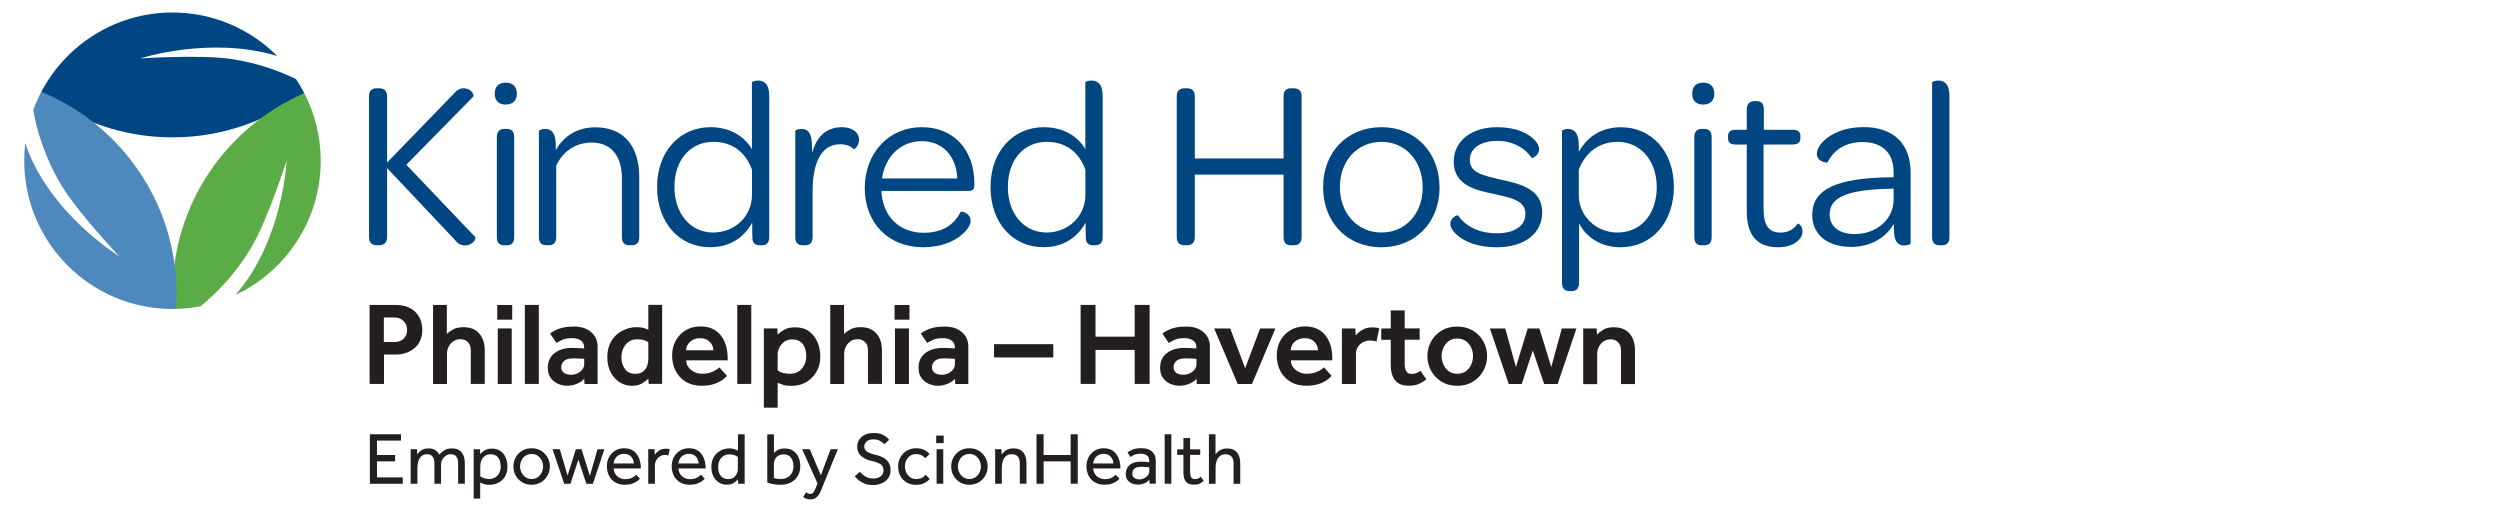 <?xml version="1.0" encoding="utf-8"?>
<!-- Generator: Adobe Illustrator 25.2.1, SVG Export Plug-In . SVG Version: 6.00 Build 0)  -->
<svg version="1.1" id="PNG" xmlns="http://www.w3.org/2000/svg" xmlns:xlink="http://www.w3.org/1999/xlink" x="0px" y="0px" viewBox="0 0 356 74" style="enable-background:new 0 0 356 74;" xml:space="preserve">
  <style type="text/css">
	.st0{fill:#004683;}
	.st1{fill:#5BAC47;}
	.st2{fill:#4E89BD;}
	.st3{fill:#231F20;}
</style>
  <g>
    <g>
      <path class="st0" d="M52.55,13.73c0-0.79,0.38-1.16,1.1-1.16h0.34c0.75,0,1.13,0.38,1.13,1.16v9.42l9.49-9.8
			c0.62-0.72,1.16-0.86,1.68-0.75c0.82,0.07,1.2,0.86,1.13,1.13l-9.56,9.73l9.83,10.31c0.1,0.31-0.38,1.06-1.23,1.16
			c-0.55,0.07-1.13-0.07-1.61-0.69l-9.73-10.31v9.83c0,0.75-0.38,1.16-1.13,1.16h-0.34c-0.72,0-1.1-0.41-1.1-1.16V13.73z" />
      <path class="st0" d="M72.02,11.77c0.99,0,1.58,0.55,1.58,1.58c0,0.99-0.62,1.54-1.61,1.54c-0.96,0-1.54-0.55-1.54-1.54
			C70.44,12.32,71.02,11.77,72.02,11.77z M70.75,19.55c0-0.89,0.45-1.2,1.1-1.2h0.27c0.65,0,1.1,0.27,1.1,1.2v14.22
			c0,0.89-0.45,1.16-1.1,1.16h-0.27c-0.65,0-1.1-0.27-1.1-1.16V19.55z" />
    </g>
    <g>
      <path class="st0" d="M91.03,25.2v8.56c0,0.89-0.45,1.16-1.06,1.16h-0.31c-0.65,0-1.1-0.27-1.1-1.16v-8.36
			c0-3.15-1.51-5.1-4.28-5.1c-2.4,0-4.18,1.34-5.07,3.29v10.17c0,0.89-0.45,1.16-1.06,1.16h-0.31c-0.65,0-1.1-0.27-1.1-1.16V18.63
			c0-0.07,0.41-0.27,0.89-0.27c0.75,0,1.44,0.38,1.51,2.06v0.96c1.1-1.95,3.01-3.25,5.62-3.25C88.98,18.11,91.03,21.02,91.03,25.2z" />
      <path class="st0" d="M93.57,26.64c0-5.07,3.22-8.53,7.61-8.53c2.91,0,4.97,1.47,5.89,3.15v-9.52c0-0.1,0.38-0.27,0.86-0.27
			c0.82,0,1.61,0.41,1.61,2.19v20.11c0,0.89-0.45,1.16-1.1,1.16h-0.24c-0.62,0-1.06-0.27-1.06-1.1c-0.03-0.69-0.03-1.37-0.03-2.12
			c-1.16,2.09-3.12,3.49-6,3.49C96.79,35.21,93.57,31.78,93.57,26.64z M107.07,24.11c-0.89-2.36-2.71-3.91-5.48-3.91
			c-3.29,0-5.55,2.57-5.55,6.44c0,3.8,2.3,6.47,5.52,6.47c3.05,0,5.52-2.3,5.52-5.34V24.11z" />
      <path class="st0" d="M122.32,19.89c0,0.99-0.69,1.4-0.75,1.34c-0.41-0.41-1.06-0.69-1.95-0.69c-2.67,0-3.91,2.64-3.91,6.75v6.48
			c0,0.86-0.45,1.16-1.06,1.16h-0.27c-0.69,0-1.13-0.27-1.13-1.16V18.63c0-0.07,0.38-0.27,0.89-0.27c0.69,0,1.3,0.34,1.44,1.64
			c0.03,0.58,0.07,1.17,0.07,1.78c0.65-2.47,2.16-3.67,4.25-3.67C121.36,18.11,122.32,18.83,122.32,19.89z" />
    </g>
    <g>
      <path class="st0" d="M131.25,18.11c4.56,0,7.5,3.22,7.5,8.05v0.24c0,0.58-0.24,0.79-0.86,0.79h-12.37c0,0.14,0,0.31,0.03,0.48
			c0.31,3.29,2.67,5.48,5.96,5.48c3.05,0,4.49-1.44,5.31-3.01c0.14-0.07,1.4,0.21,1.4,1.3c0,0.51-0.41,1.3-1.3,2.02
			c-1.03,0.89-2.91,1.75-5.45,1.75c-4.97,0-8.33-3.46-8.33-8.46C123.17,21.78,126.56,18.11,131.25,18.11z M131.25,20.1
			c-2.98,0-5.21,2.19-5.65,5.31h10.72C136.18,22.22,134.23,20.1,131.25,20.1z" />
      <path class="st0" d="M141.05,26.64c0-5.07,3.22-8.53,7.61-8.53c2.91,0,4.97,1.47,5.89,3.15v-9.52c0-0.1,0.38-0.27,0.86-0.27
			c0.82,0,1.61,0.41,1.61,2.19v20.11c0,0.89-0.45,1.16-1.1,1.16h-0.24c-0.62,0-1.06-0.27-1.06-1.1c-0.03-0.69-0.03-1.37-0.03-2.12
			c-1.17,2.09-3.12,3.49-6,3.49C144.27,35.21,141.05,31.78,141.05,26.64z M154.55,24.11c-0.89-2.36-2.71-3.91-5.48-3.91
			c-3.29,0-5.55,2.57-5.55,6.44c0,3.8,2.3,6.47,5.52,6.47c3.05,0,5.52-2.3,5.52-5.34V24.11z" />
    </g>
    <g>
      <path class="st0" d="M167.57,33.77V13.73c0-0.79,0.38-1.16,1.1-1.16h0.34c0.75,0,1.13,0.38,1.13,1.16v8.84h12.64v-8.84
			c0-0.79,0.34-1.16,1.06-1.16h0.38c0.75,0,1.13,0.38,1.13,1.16v20.04c0,0.75-0.38,1.16-1.13,1.16h-0.38
			c-0.72,0-1.06-0.41-1.06-1.16v-8.91h-12.64v8.91c0,0.75-0.38,1.16-1.13,1.16h-0.34C167.95,34.93,167.57,34.52,167.57,33.77z" />
      <path class="st0" d="M196.73,18.11c4.83,0,8.26,3.6,8.26,8.6c0,4.93-3.43,8.5-8.29,8.5c-4.9,0-8.29-3.6-8.29-8.56
			C188.4,21.68,191.83,18.11,196.73,18.11z M196.73,20.2c-3.43,0-5.93,2.67-5.93,6.44c0,3.77,2.5,6.47,5.93,6.47
			c3.39,0,5.86-2.67,5.86-6.41C202.59,22.94,200.15,20.2,196.73,20.2z" />
      <path class="st0" d="M206.53,31.85c0-0.86,0.96-1.23,1.06-1.2c1.03,1.47,2.88,2.57,5.55,2.57c2.57,0,4.08-1.1,4.08-2.71
			c0-1.92-1.78-2.3-4.56-2.91c-2.5-0.51-5.65-1.23-5.65-4.56c0-2.91,2.43-4.93,6.2-4.93c2.64,0,4.42,0.86,5.34,1.85
			c0.38,0.38,0.62,0.89,0.62,1.3c0,0.86-0.99,1.3-1.06,1.23c-0.89-1.37-2.67-2.43-4.87-2.43c-2.5,0-3.94,1.13-3.94,2.71
			c0,1.78,1.71,2.19,4.42,2.81c2.67,0.58,5.89,1.3,5.89,4.66c0,2.98-2.5,4.97-6.51,4.97c-2.67,0-4.52-0.79-5.58-1.71
			C206.84,32.91,206.53,32.36,206.53,31.85z" />
      <path class="st0" d="M238.36,26.61c0,5.1-3.19,8.6-7.61,8.6c-2.98,0-5.04-1.64-5.89-3.43v8.5c0,0.86-0.45,1.17-1.06,1.17h-0.27
			c-0.65,0-1.1-0.31-1.1-1.17V18.63c0-0.07,0.38-0.27,0.86-0.27c0.72,0,1.41,0.41,1.51,1.85c0,0.41,0.03,0.96,0.03,1.4
			c1.2-2.12,3.15-3.49,6-3.49C235.1,18.11,238.36,21.5,238.36,26.61z M235.92,26.64c0-3.8-2.36-6.44-5.55-6.44
			c-2.74,0-4.62,1.58-5.55,3.94v3.63c0,3.01,2.47,5.34,5.48,5.34C233.66,33.12,235.92,30.51,235.92,26.64z" />
      <path class="st0" d="M242.54,11.77c0.99,0,1.58,0.55,1.58,1.58c0,0.99-0.62,1.54-1.61,1.54c-0.96,0-1.54-0.55-1.54-1.54
			C240.96,12.32,241.55,11.77,242.54,11.77z M241.27,19.55c0-0.89,0.45-1.2,1.1-1.2h0.27c0.65,0,1.1,0.27,1.1,1.2v14.22
			c0,0.89-0.45,1.16-1.1,1.16h-0.27c-0.65,0-1.1-0.27-1.1-1.16V19.55z" />
      <path class="st0" d="M248.74,30.07v-9.49h-1.61c-0.79,0-1.06-0.34-1.06-0.93v-0.24c0-0.58,0.27-0.93,1.06-0.93h1.61v-2.88
			c0-0.86,0.45-1.2,1.1-1.2h0.27c0.65,0,1.06,0.31,1.06,1.2v2.88h4.15c0.75,0,1.06,0.31,1.06,0.93v0.21c0,0.62-0.31,0.96-1.1,0.96
			h-4.15v9.11c0,2.4,0.72,3.43,2.43,3.43c1.1,0,1.92-0.51,2.43-1.27c0.1-0.07,0.69,0.27,0.69,1.13c0,0.41-0.17,0.86-0.62,1.27
			c-0.58,0.55-1.51,0.96-2.84,0.96C250.21,35.21,248.74,33.53,248.74,30.07z" />
    </g>
    <g>
      <path class="st0" d="M269.27,25.24h0.38v-0.69c0-2.78-1.61-4.32-4.42-4.32c-2.6,0-4.18,1.27-5,2.91
			c-0.07,0.03-1.51-0.03-1.51-1.27c0-0.48,0.34-1.2,0.99-1.82c1.06-1.03,2.95-1.95,5.65-1.95c4.35,0,6.71,2.43,6.71,6.48v10.11
			c0,0.1-0.45,0.27-0.89,0.27c-0.72,0-1.3-0.34-1.44-1.58c-0.03-0.48-0.07-0.99-0.07-1.51c-1.1,1.99-3.32,3.29-6.06,3.29
			c-3.43,0-5.55-1.78-5.55-4.56C258.07,26.92,261.56,25.34,269.27,25.24z M269.65,26.85l-0.58,0.03c-5.96,0.14-8.53,1.16-8.53,3.67
			c0,1.71,1.37,2.78,3.56,2.78c3.15,0,5.55-2.12,5.55-4.9V26.85z" />
      <path class="st0" d="M275.13,33.77V11.74c0-0.1,0.41-0.27,0.89-0.27c0.79,0,1.58,0.41,1.58,2.19v20.11c0,0.89-0.45,1.16-1.1,1.16
			h-0.27C275.58,34.93,275.13,34.66,275.13,33.77z" />
    </g>
    <path class="st0" d="M39.47,7.97c-3.82-3.82-9.08-6.19-14.91-6.19c-8.18,0-15.27,4.67-18.77,11.48c5.22,3.95,11.72,6.3,18.77,6.3
		c7.05,0,13.55-2.35,18.77-6.3c-0.36-0.69-0.75-1.36-1.18-2c-2.35-1.14-5.44-2.29-9.16-2.85c-4.35-0.66-13.02-0.09-13.02-0.09
		S29.93,5.08,39.47,7.97L39.47,7.97z" />
    <path class="st1" d="M45.67,22.89c0-3.47-0.85-6.74-2.34-9.62c-11.04,4.78-18.77,15.76-18.77,28.56c0,0.73,0.03,1.45,0.08,2.17
		c1.34-0.01,2.64-0.14,3.91-0.38c2.19-1.78,5.05-4.61,7.41-8.69c2.21-3.81,4.86-12.08,4.86-12.08S40.3,34.33,33.5,42.01
		C40.69,38.65,45.67,31.36,45.67,22.89L45.67,22.89z" />
    <path class="st2" d="M25.14,41.83c0-12.98-7.96-24.1-19.26-28.76c-0.44,0.84-0.82,1.71-1.15,2.61c0.49,2.78,1.59,6.66,4.01,10.7
		c2.26,3.78,8.21,10.1,8.21,10.1S6.9,30.3,3.6,20.4c-0.1,0.82-0.15,1.65-0.15,2.49C3.45,34.55,12.9,44,24.56,44
		c0.17,0,0.33-0.02,0.5-0.03C25.11,43.27,25.14,42.55,25.14,41.83L25.14,41.83z" />
    <g>
      <path class="st3" d="M52.63,54.68V43.42h3.61c0.79,0,1.43,0.12,1.94,0.35c0.51,0.24,0.9,0.54,1.19,0.9
			c0.29,0.37,0.49,0.75,0.6,1.15c0.11,0.4,0.17,0.77,0.17,1.11c0,0.63-0.11,1.17-0.33,1.62c-0.22,0.45-0.51,0.82-0.89,1.11
			c-0.37,0.29-0.78,0.5-1.22,0.63c-0.44,0.14-0.89,0.2-1.32,0.2h-1.7v4.18H52.63z M54.67,48.7h1.53c0.53,0,0.96-0.16,1.28-0.48
			c0.33-0.32,0.49-0.73,0.49-1.22c0-0.53-0.17-0.96-0.51-1.29c-0.34-0.33-0.76-0.5-1.27-0.5h-1.53V48.7z" />
      <path class="st3" d="M61.67,54.68V43.42h1.96v4.15c0.2-0.22,0.5-0.44,0.89-0.66c0.39-0.21,0.89-0.32,1.48-0.32
			c0.98,0,1.73,0.3,2.25,0.91c0.52,0.61,0.78,1.39,0.78,2.36v4.81h-1.99v-4.79c0-0.5-0.14-0.88-0.41-1.16
			c-0.28-0.28-0.63-0.42-1.07-0.42c-0.55,0-1.01,0.2-1.37,0.61c-0.36,0.41-0.54,0.9-0.54,1.48v4.29H61.67z" />
      <path class="st3" d="M70.81,45.52v-2.09h2.13v2.09H70.81z M70.88,54.68v-7.91h1.99v7.91H70.88z" />
      <path class="st3" d="M74.74,54.68V43.42h1.99v11.25H74.74z" />
      <path class="st3" d="M83.24,54.68l-0.05-0.74c-0.21,0.26-0.54,0.49-0.99,0.69c-0.44,0.2-0.93,0.3-1.46,0.3
			c-0.43,0-0.85-0.09-1.27-0.27c-0.42-0.18-0.77-0.46-1.05-0.84c-0.28-0.38-0.41-0.87-0.41-1.45c0-0.9,0.32-1.6,0.96-2.09
			c0.64-0.49,1.48-0.74,2.51-0.74c0.19,0,0.42,0,0.68,0.02c0.26,0.01,0.6,0.03,1.02,0.05v-0.19c0-0.39-0.16-0.7-0.47-0.93
			c-0.32-0.22-0.73-0.34-1.23-0.34c-0.56,0-1.01,0.07-1.35,0.22c-0.34,0.15-0.64,0.3-0.89,0.47l-0.91-1.35
			c0.21-0.16,0.47-0.31,0.76-0.46c0.29-0.15,0.65-0.28,1.08-0.38c0.43-0.1,0.96-0.15,1.59-0.15c1.01,0,1.82,0.27,2.43,0.8
			c0.61,0.53,0.91,1.22,0.91,2.07v5.31H83.24z M83.19,51.88V51.1c-0.26-0.02-0.54-0.04-0.84-0.05c-0.3-0.01-0.53-0.02-0.69-0.02
			c-0.64,0-1.09,0.13-1.35,0.38c-0.26,0.25-0.39,0.54-0.39,0.87c0,0.34,0.12,0.6,0.36,0.79c0.24,0.19,0.6,0.29,1.07,0.29
			c0.31,0,0.61-0.07,0.89-0.2c0.28-0.14,0.5-0.31,0.68-0.54C83.1,52.39,83.19,52.14,83.19,51.88z" />
      <path class="st3" d="M92.37,54.68l-0.05-0.78c-0.2,0.23-0.5,0.46-0.89,0.69c-0.39,0.24-0.88,0.35-1.48,0.35
			c-0.57,0-1.13-0.16-1.65-0.47c-0.53-0.31-0.96-0.78-1.31-1.39c-0.34-0.61-0.51-1.35-0.51-2.22c0-0.62,0.09-1.16,0.27-1.64
			c0.18-0.47,0.41-0.87,0.68-1.18c0.3-0.36,0.64-0.64,1.01-0.85c0.37-0.21,0.74-0.36,1.1-0.46c0.36-0.09,0.67-0.14,0.93-0.14
			c0.35,0,0.62,0.01,0.82,0.04c0.2,0.03,0.37,0.07,0.52,0.12s0.32,0.12,0.51,0.19v-3.53h1.97v11.25H92.37z M92.32,51.17v-2.43
			c-0.35-0.28-0.89-0.42-1.64-0.42c-0.38,0-0.71,0.08-0.97,0.23c-0.26,0.15-0.49,0.35-0.68,0.6c-0.36,0.47-0.54,1.05-0.54,1.72
			c0,0.67,0.17,1.24,0.51,1.69c0.34,0.45,0.83,0.67,1.47,0.67c0.46,0,0.83-0.11,1.1-0.32c0.27-0.21,0.46-0.48,0.58-0.8
			C92.26,51.78,92.32,51.47,92.32,51.17z" />
      <path class="st3" d="M102.44,52.31l1.08,1.21c-0.03,0.03-0.13,0.13-0.28,0.28c-0.15,0.15-0.37,0.32-0.66,0.49
			c-0.29,0.17-0.65,0.33-1.1,0.45c-0.44,0.13-0.98,0.19-1.59,0.19c-0.84,0-1.58-0.18-2.2-0.55c-0.62-0.36-1.11-0.87-1.46-1.53
			c-0.35-0.65-0.52-1.4-0.52-2.24c0-0.78,0.17-1.48,0.51-2.1c0.34-0.62,0.81-1.12,1.42-1.48c0.6-0.36,1.3-0.55,2.08-0.55
			c0.73,0,1.34,0.13,1.84,0.39c0.49,0.26,0.89,0.6,1.2,1.04c0.3,0.43,0.52,0.92,0.66,1.46c0.14,0.54,0.2,1.09,0.2,1.65v0.29h-5.9
			c0,0.38,0.11,0.72,0.33,1c0.22,0.29,0.5,0.51,0.84,0.67c0.34,0.16,0.68,0.24,1.03,0.24c0.52,0,0.94-0.06,1.28-0.18
			c0.34-0.12,0.61-0.25,0.81-0.4C102.21,52.52,102.35,52.4,102.44,52.31z M97.7,49.88h3.88c0-0.27-0.07-0.54-0.21-0.8
			c-0.14-0.26-0.35-0.48-0.62-0.66c-0.27-0.17-0.61-0.26-1.03-0.26c-0.44,0-0.81,0.09-1.1,0.26c-0.3,0.17-0.53,0.39-0.68,0.66
			C97.78,49.35,97.7,49.61,97.7,49.88z" />
      <path class="st3" d="M104.99,54.68V43.42h1.99v11.25H104.99z" />
      <path class="st3" d="M108.77,58.05V46.76h1.92l0.05,0.89c0.2-0.22,0.51-0.45,0.92-0.69c0.41-0.24,0.94-0.35,1.59-0.35
			c0.81,0,1.48,0.2,2,0.6c0.52,0.4,0.91,0.91,1.17,1.54c0.26,0.63,0.39,1.3,0.39,2.01c0,0.62-0.09,1.15-0.27,1.59
			c-0.18,0.44-0.4,0.82-0.67,1.15c-0.45,0.53-0.94,0.9-1.48,1.12c-0.53,0.22-1.08,0.33-1.64,0.33c-0.52,0-0.91-0.04-1.17-0.13
			c-0.26-0.08-0.54-0.18-0.84-0.3v3.53H108.77z M110.74,50.39v2.34c0.39,0.33,0.99,0.49,1.79,0.49c0.48,0,0.89-0.12,1.23-0.35
			c0.34-0.24,0.6-0.54,0.78-0.92c0.18-0.38,0.27-0.77,0.27-1.19c0-0.45-0.07-0.86-0.19-1.22c-0.13-0.37-0.35-0.66-0.65-0.88
			c-0.3-0.22-0.71-0.33-1.21-0.33c-0.41,0-0.76,0.11-1.05,0.32c-0.3,0.21-0.53,0.48-0.7,0.8C110.83,49.77,110.74,50.09,110.74,50.39
			z" />
      <path class="st3" d="M118.23,54.68V43.42h1.96v4.15c0.2-0.22,0.5-0.44,0.89-0.66s0.89-0.32,1.48-0.32c0.98,0,1.73,0.3,2.25,0.91
			c0.52,0.61,0.78,1.39,0.78,2.36v4.81h-1.99v-4.79c0-0.5-0.14-0.88-0.41-1.16c-0.28-0.28-0.63-0.42-1.07-0.42
			c-0.55,0-1.01,0.2-1.37,0.61c-0.36,0.41-0.54,0.9-0.54,1.48v4.29H118.23z" />
      <path class="st3" d="M127.38,45.52v-2.09h2.13v2.09H127.38z M127.44,54.68v-7.91h1.99v7.91H127.44z" />
      <path class="st3" d="M136.03,54.68l-0.05-0.74c-0.21,0.26-0.54,0.49-0.99,0.69c-0.44,0.2-0.93,0.3-1.46,0.3
			c-0.43,0-0.85-0.09-1.27-0.27c-0.42-0.18-0.77-0.46-1.05-0.84c-0.28-0.38-0.41-0.87-0.41-1.45c0-0.9,0.32-1.6,0.96-2.09
			c0.64-0.49,1.48-0.74,2.51-0.74c0.19,0,0.42,0,0.68,0.02c0.26,0.01,0.6,0.03,1.02,0.05v-0.19c0-0.39-0.16-0.7-0.47-0.93
			c-0.32-0.22-0.73-0.34-1.23-0.34c-0.56,0-1.01,0.07-1.35,0.22c-0.34,0.15-0.64,0.3-0.89,0.47l-0.91-1.35
			c0.21-0.16,0.47-0.31,0.76-0.46c0.29-0.15,0.65-0.28,1.08-0.38c0.43-0.1,0.96-0.15,1.59-0.15c1.01,0,1.82,0.27,2.43,0.8
			c0.61,0.53,0.91,1.22,0.91,2.07v5.31H136.03z M135.98,51.88V51.1c-0.26-0.02-0.54-0.04-0.84-0.05c-0.3-0.01-0.53-0.02-0.69-0.02
			c-0.64,0-1.09,0.13-1.35,0.38c-0.26,0.25-0.39,0.54-0.39,0.87c0,0.34,0.12,0.6,0.36,0.79c0.24,0.19,0.6,0.29,1.07,0.29
			c0.31,0,0.61-0.07,0.89-0.2c0.28-0.14,0.5-0.31,0.68-0.54C135.89,52.39,135.98,52.14,135.98,51.88z" />
      <path class="st3" d="M141.55,50.9v-1.89h8.44v1.89H141.55z" />
      <path class="st3" d="M153.88,54.68V43.42H156v4.52h5.58v-4.52h2.13v11.25h-2.13v-4.84H156v4.84H153.88z" />
      <path class="st3" d="M170.43,54.68l-0.05-0.74c-0.21,0.26-0.54,0.49-0.99,0.69c-0.45,0.2-0.93,0.3-1.46,0.3
			c-0.43,0-0.85-0.09-1.27-0.27c-0.42-0.18-0.77-0.46-1.05-0.84c-0.28-0.38-0.41-0.87-0.41-1.45c0-0.9,0.32-1.6,0.96-2.09
			c0.64-0.49,1.48-0.74,2.51-0.74c0.19,0,0.42,0,0.68,0.02c0.26,0.01,0.6,0.03,1.02,0.05v-0.19c0-0.39-0.16-0.7-0.47-0.93
			c-0.32-0.22-0.73-0.34-1.23-0.34c-0.56,0-1.01,0.07-1.35,0.22c-0.34,0.15-0.64,0.3-0.89,0.47l-0.91-1.35
			c0.21-0.16,0.47-0.31,0.76-0.46c0.29-0.15,0.65-0.28,1.08-0.38c0.43-0.1,0.96-0.15,1.59-0.15c1.01,0,1.82,0.27,2.43,0.8
			c0.61,0.53,0.91,1.22,0.91,2.07v5.31H170.43z M170.38,51.88V51.1c-0.26-0.02-0.54-0.04-0.84-0.05c-0.3-0.01-0.53-0.02-0.69-0.02
			c-0.64,0-1.09,0.13-1.35,0.38c-0.26,0.25-0.39,0.54-0.39,0.87c0,0.34,0.12,0.6,0.36,0.79c0.24,0.19,0.6,0.29,1.07,0.29
			c0.31,0,0.61-0.07,0.89-0.2c0.27-0.14,0.5-0.31,0.68-0.54C170.29,52.39,170.38,52.14,170.38,51.88z" />
    </g>
    <g>
      <path class="st3" d="M176.25,54.68l-3.36-7.91h2.29l2.13,5.67l2.13-5.67h2.18l-3.34,7.91H176.25z" />
    </g>
    <g>
      <path class="st3" d="M188.54,52.31l1.08,1.21c-0.03,0.03-0.13,0.13-0.28,0.28c-0.15,0.15-0.37,0.32-0.66,0.49
			c-0.29,0.17-0.65,0.33-1.1,0.45c-0.45,0.13-0.98,0.19-1.59,0.19c-0.84,0-1.58-0.18-2.2-0.55c-0.62-0.36-1.11-0.87-1.46-1.53
			c-0.35-0.65-0.52-1.4-0.52-2.24c0-0.78,0.17-1.48,0.51-2.1c0.34-0.62,0.81-1.12,1.42-1.48c0.6-0.36,1.3-0.55,2.08-0.55
			c0.73,0,1.34,0.13,1.84,0.39c0.49,0.26,0.89,0.6,1.2,1.04c0.3,0.43,0.52,0.92,0.66,1.46c0.14,0.54,0.2,1.09,0.2,1.65v0.29h-5.9
			c0,0.38,0.11,0.72,0.33,1s0.5,0.51,0.84,0.67c0.34,0.16,0.68,0.24,1.03,0.24c0.52,0,0.94-0.06,1.28-0.18
			c0.34-0.12,0.61-0.25,0.81-0.4C188.3,52.52,188.45,52.4,188.54,52.31z M183.8,49.88h3.88c0-0.27-0.07-0.54-0.21-0.8
			s-0.35-0.48-0.62-0.66c-0.27-0.17-0.61-0.26-1.03-0.26c-0.44,0-0.81,0.09-1.11,0.26c-0.3,0.17-0.53,0.39-0.68,0.66
			C183.88,49.35,183.8,49.61,183.8,49.88z" />
      <path class="st3" d="M191.09,54.68v-7.91h1.91l0.05,1c0.12-0.16,0.29-0.32,0.5-0.5c0.21-0.17,0.47-0.33,0.78-0.46
			c0.31-0.13,0.68-0.19,1.11-0.19c0.19,0,0.36,0.01,0.51,0.03c0.15,0.02,0.31,0.06,0.46,0.12l-0.4,1.87
			c-0.27-0.1-0.57-0.15-0.91-0.15c-0.55,0-1.02,0.17-1.42,0.52c-0.39,0.35-0.59,0.81-0.59,1.4v4.27H191.09z" />
      <path class="st3" d="M198.04,51.98v-3.59h-1.35v-1.62h1.35V44.2h1.99v2.56h2.13v1.62h-2.13v3.46c0,0.45,0.08,0.8,0.23,1.04
			c0.15,0.24,0.4,0.36,0.73,0.36c0.31,0,0.57-0.04,0.75-0.13c0.19-0.09,0.36-0.2,0.53-0.32l0.84,1.23
			c-0.39,0.31-0.78,0.54-1.16,0.69c-0.38,0.15-0.81,0.22-1.28,0.22c-0.97,0-1.65-0.27-2.04-0.81
			C198.23,53.58,198.04,52.86,198.04,51.98z" />
    </g>
    <g>
      <path class="st3" d="M203.26,50.71c0-0.77,0.18-1.47,0.54-2.11c0.36-0.64,0.86-1.15,1.49-1.53c0.63-0.38,1.38-0.57,2.22-0.57
			c0.84,0,1.58,0.19,2.22,0.57c0.63,0.38,1.13,0.89,1.49,1.53c0.36,0.64,0.54,1.34,0.54,2.11c0,0.76-0.18,1.47-0.54,2.11
			s-0.86,1.16-1.49,1.54c-0.64,0.39-1.38,0.58-2.22,0.58c-0.84,0-1.58-0.19-2.22-0.58c-0.64-0.39-1.13-0.9-1.49-1.54
			C203.44,52.18,203.26,51.48,203.26,50.71z M207.52,53.22c0.51,0,0.93-0.13,1.26-0.39c0.33-0.26,0.58-0.58,0.74-0.97
			c0.16-0.39,0.24-0.77,0.24-1.15c0-0.38-0.08-0.77-0.24-1.15c-0.16-0.38-0.41-0.7-0.74-0.96c-0.33-0.26-0.75-0.39-1.26-0.39
			c-0.51,0-0.92,0.13-1.26,0.39c-0.33,0.26-0.58,0.58-0.74,0.96c-0.16,0.38-0.24,0.76-0.24,1.15c0,0.38,0.08,0.77,0.24,1.15
			c0.16,0.39,0.41,0.71,0.74,0.97C206.59,53.1,207.01,53.22,207.52,53.22z" />
      <path class="st3" d="M214.84,54.68l-2.68-7.91h2.19l1.52,5.5l1.67-5.5h1.67l1.69,5.5l1.5-5.5h2.09l-2.68,7.91h-1.92l-1.62-4.77
			l-1.57,4.77H214.84z" />
    </g>
    <g>
      <path class="st3" d="M225.45,54.68v-7.91h1.91l0.05,0.89c0.2-0.22,0.49-0.46,0.88-0.7c0.38-0.24,0.88-0.36,1.5-0.36
			c0.98,0,1.73,0.3,2.25,0.89c0.52,0.59,0.78,1.39,0.78,2.39v4.81h-1.99v-4.79c0-0.5-0.14-0.88-0.41-1.16
			c-0.28-0.28-0.63-0.42-1.07-0.42c-0.55,0-1.01,0.2-1.37,0.61c-0.36,0.41-0.54,0.9-0.54,1.48v4.29H225.45z" />
    </g>
    <g>
      <path class="st3" d="M52.67,68.88v-7.04h4.43v0.9h-3.42v2.05h2.58v0.91h-2.58v2.28h3.67v0.91H52.67z" />
      <path class="st3" d="M59.43,68.88h-0.95v-4.4c0-0.06,0-0.13,0-0.2c0-0.07,0-0.17-0.01-0.31h0.91l0.03,0.74
			c0.08-0.12,0.18-0.24,0.32-0.38c0.13-0.13,0.31-0.24,0.52-0.34c0.21-0.09,0.46-0.14,0.76-0.14c0.38,0,0.69,0.08,0.95,0.23
			c0.25,0.15,0.44,0.37,0.59,0.66c0.2-0.23,0.44-0.44,0.73-0.62c0.29-0.18,0.64-0.27,1.06-0.27c0.63,0,1.1,0.19,1.4,0.57
			c0.3,0.38,0.45,0.88,0.45,1.51v2.95h-0.95v-2.87c0-0.89-0.35-1.33-1.06-1.33c-0.26,0-0.49,0.07-0.7,0.21
			c-0.2,0.14-0.37,0.32-0.49,0.54c-0.12,0.22-0.18,0.47-0.18,0.73v2.72h-0.95v-2.87c0-0.46-0.09-0.79-0.27-1.01
			c-0.18-0.21-0.44-0.32-0.77-0.32c-0.34,0-0.62,0.09-0.82,0.29c-0.2,0.19-0.35,0.43-0.43,0.72c-0.08,0.29-0.13,0.6-0.13,0.91V68.88
			z" />
      <path class="st3" d="M68.39,71h-0.94v-6.51c0-0.06,0-0.13,0-0.2c0-0.07,0-0.17-0.01-0.31h0.91l0.03,0.7
			c0.07-0.09,0.17-0.2,0.31-0.32c0.14-0.12,0.32-0.23,0.54-0.33c0.23-0.1,0.5-0.15,0.81-0.15c0.51,0,0.92,0.12,1.25,0.36
			c0.33,0.24,0.57,0.56,0.73,0.95c0.16,0.39,0.24,0.82,0.24,1.28c0,0.44-0.08,0.83-0.23,1.16c-0.15,0.33-0.35,0.6-0.6,0.8
			c-0.25,0.21-0.52,0.36-0.81,0.46c-0.3,0.1-0.59,0.15-0.88,0.15c-0.33,0-0.6-0.03-0.79-0.1c-0.2-0.07-0.39-0.14-0.57-0.22V71z
			 M68.39,66.56v1.26c0.11,0.09,0.27,0.18,0.49,0.26c0.21,0.08,0.47,0.13,0.79,0.13c0.32,0,0.61-0.08,0.85-0.23
			c0.24-0.15,0.43-0.36,0.57-0.63c0.14-0.27,0.21-0.57,0.21-0.9c0-0.32-0.05-0.61-0.14-0.88c-0.1-0.27-0.25-0.48-0.46-0.64
			c-0.21-0.16-0.5-0.24-0.86-0.24c-0.33,0-0.62,0.09-0.86,0.29c-0.24,0.19-0.41,0.46-0.51,0.81c-0.03,0.11-0.05,0.23-0.06,0.36
			C68.39,66.29,68.39,66.42,68.39,66.56z" />
      <path class="st3" d="M75.7,69.03c-0.5,0-0.95-0.12-1.34-0.35c-0.39-0.24-0.7-0.55-0.92-0.95c-0.22-0.4-0.33-0.83-0.33-1.3
			c0-0.48,0.11-0.92,0.33-1.31c0.22-0.39,0.53-0.71,0.92-0.94c0.39-0.24,0.84-0.35,1.34-0.35s0.95,0.12,1.34,0.35
			c0.39,0.24,0.7,0.55,0.92,0.94c0.23,0.39,0.34,0.83,0.34,1.31c0,0.47-0.11,0.91-0.34,1.3c-0.23,0.4-0.53,0.71-0.92,0.95
			C76.65,68.91,76.2,69.03,75.7,69.03z M75.7,68.21c0.35,0,0.64-0.09,0.88-0.26c0.24-0.17,0.43-0.4,0.56-0.67
			c0.13-0.27,0.2-0.56,0.2-0.85c0-0.3-0.07-0.58-0.2-0.86c-0.13-0.27-0.32-0.5-0.56-0.67c-0.25-0.17-0.54-0.26-0.88-0.26
			c-0.34,0-0.63,0.09-0.88,0.26c-0.25,0.17-0.43,0.39-0.56,0.66c-0.13,0.27-0.2,0.56-0.2,0.86c0,0.3,0.07,0.58,0.2,0.85
			c0.13,0.27,0.32,0.49,0.56,0.67C75.07,68.12,75.36,68.21,75.7,68.21z" />
    </g>
    <g>
      <path class="st3" d="M80.34,68.88l-1.66-4.91h1.04l1.1,3.75l1.18-3.75h0.81L84,67.76l1.08-3.78h0.98l-1.63,4.91H83.5l-1.14-3.43
			l-1.13,3.43H80.34z" />
      <path class="st3" d="M90.59,67.6l0.54,0.57c-0.07,0.08-0.2,0.2-0.38,0.33s-0.42,0.26-0.71,0.37c-0.29,0.11-0.65,0.16-1.06,0.16
			c-0.51,0-0.95-0.11-1.34-0.33c-0.39-0.22-0.69-0.53-0.9-0.93c-0.21-0.4-0.32-0.86-0.32-1.38c0-0.48,0.1-0.91,0.31-1.3
			c0.21-0.39,0.5-0.69,0.87-0.92c0.37-0.23,0.79-0.34,1.27-0.34c0.57,0,1.03,0.14,1.38,0.41c0.35,0.27,0.61,0.63,0.77,1.07
			c0.16,0.44,0.24,0.9,0.24,1.4h-3.87c0.01,0.29,0.08,0.55,0.23,0.78c0.15,0.23,0.34,0.41,0.59,0.54c0.24,0.13,0.5,0.2,0.79,0.2
			c0.42,0,0.76-0.07,1.03-0.21C90.29,67.87,90.48,67.73,90.59,67.6z M87.38,66h2.89c-0.03-0.38-0.16-0.7-0.4-0.97
			c-0.24-0.27-0.58-0.4-1.01-0.4c-0.3,0-0.56,0.07-0.78,0.2c-0.22,0.13-0.39,0.3-0.5,0.51C87.46,65.55,87.4,65.77,87.38,66z" />
    </g>
    <g>
      <path class="st3" d="M93.26,68.88h-0.95v-4.43c0-0.05,0-0.11,0-0.17c0-0.06,0-0.17-0.01-0.31h0.91l0.03,0.79
			c0.08-0.11,0.18-0.24,0.32-0.37c0.14-0.13,0.31-0.25,0.52-0.35c0.21-0.1,0.46-0.15,0.76-0.15c0.11,0,0.2,0.01,0.29,0.02
			c0.09,0.01,0.17,0.03,0.25,0.06l-0.21,0.89c-0.13-0.05-0.29-0.07-0.49-0.07c-0.27,0-0.51,0.07-0.72,0.21
			c-0.21,0.14-0.39,0.32-0.51,0.54c-0.13,0.22-0.19,0.47-0.19,0.75V68.88z" />
    </g>
    <g>
      <path class="st3" d="M99.82,67.6l0.54,0.57c-0.07,0.08-0.2,0.2-0.38,0.33s-0.42,0.26-0.71,0.37c-0.29,0.11-0.65,0.16-1.06,0.16
			c-0.51,0-0.95-0.11-1.34-0.33c-0.39-0.22-0.69-0.53-0.9-0.93c-0.21-0.4-0.32-0.86-0.32-1.38c0-0.48,0.1-0.91,0.31-1.3
			c0.21-0.39,0.5-0.69,0.87-0.92c0.37-0.23,0.79-0.34,1.27-0.34c0.57,0,1.03,0.14,1.38,0.41c0.35,0.27,0.61,0.63,0.77,1.07
			c0.16,0.44,0.24,0.9,0.24,1.4h-3.87c0.01,0.29,0.08,0.55,0.23,0.78c0.15,0.23,0.34,0.41,0.59,0.54c0.24,0.13,0.5,0.2,0.79,0.2
			c0.42,0,0.76-0.07,1.03-0.21C99.51,67.87,99.7,67.73,99.82,67.6z M96.61,66h2.89c-0.03-0.38-0.16-0.7-0.4-0.97
			c-0.24-0.27-0.58-0.4-1.01-0.4c-0.3,0-0.56,0.07-0.78,0.2c-0.22,0.13-0.39,0.3-0.5,0.51C96.69,65.55,96.62,65.77,96.61,66z" />
      <path class="st3" d="M105.11,68.88l-0.03-0.62c-0.05,0.06-0.14,0.15-0.27,0.27c-0.13,0.13-0.3,0.24-0.52,0.34
			c-0.22,0.1-0.49,0.15-0.8,0.15c-0.42,0-0.79-0.1-1.12-0.31c-0.33-0.21-0.59-0.5-0.78-0.88c-0.19-0.38-0.29-0.83-0.29-1.34
			c0-0.46,0.08-0.86,0.24-1.2c0.16-0.33,0.36-0.61,0.62-0.82c0.25-0.21,0.53-0.37,0.82-0.47c0.29-0.1,0.57-0.15,0.83-0.15
			c0.27,0,0.5,0.03,0.69,0.09c0.19,0.06,0.39,0.13,0.59,0.23v-2.33h0.95v6.55c0,0.03,0,0.09,0,0.19c0,0.1,0,0.2,0.01,0.3H105.11z
			 M105.07,66.82v-1.75c-0.13-0.11-0.29-0.19-0.49-0.26c-0.2-0.07-0.44-0.11-0.72-0.11c-0.46,0-0.84,0.16-1.14,0.49
			c-0.31,0.32-0.46,0.77-0.46,1.33c0,0.31,0.05,0.6,0.15,0.85c0.1,0.26,0.26,0.47,0.47,0.62c0.21,0.15,0.48,0.23,0.8,0.23
			c0.33,0,0.6-0.08,0.8-0.23c0.2-0.15,0.35-0.34,0.44-0.55C105.03,67.21,105.07,67.01,105.07,66.82z" />
    </g>
    <g>
      <path class="st3" d="M109.26,68.72v-6.87h0.95v2.67c0.1-0.13,0.27-0.28,0.53-0.43c0.25-0.15,0.58-0.23,0.99-0.23
			c0.49,0,0.9,0.11,1.23,0.34c0.33,0.22,0.59,0.53,0.75,0.91c0.17,0.38,0.25,0.81,0.25,1.28c0,0.51-0.12,0.97-0.35,1.37
			c-0.23,0.4-0.55,0.71-0.97,0.93c-0.41,0.22-0.89,0.34-1.44,0.34c-0.4,0-0.77-0.03-1.12-0.09
			C109.75,68.87,109.47,68.8,109.26,68.72z M110.2,66.12v1.95c0.1,0.03,0.22,0.06,0.36,0.09c0.14,0.03,0.36,0.05,0.64,0.05
			c0.54,0,0.98-0.17,1.3-0.51c0.33-0.34,0.49-0.77,0.49-1.29c0-0.3-0.05-0.58-0.14-0.84c-0.1-0.26-0.25-0.47-0.45-0.63
			c-0.21-0.16-0.48-0.24-0.82-0.24c-0.3,0-0.56,0.07-0.77,0.2c-0.21,0.13-0.36,0.31-0.46,0.53S110.2,65.87,110.2,66.12z" />
      <path class="st3" d="M114.37,70.75l0.43-0.66c0.07,0.06,0.15,0.12,0.24,0.17c0.09,0.05,0.2,0.07,0.34,0.07
			c0.23,0,0.39-0.1,0.51-0.3c0.11-0.2,0.25-0.49,0.4-0.87l0.13-0.32l-2.2-4.87h1.09l1.58,3.7l1.39-3.7h1.03l-1.96,4.78
			c-0.09,0.22-0.19,0.46-0.29,0.73c-0.1,0.27-0.21,0.53-0.35,0.78c-0.13,0.25-0.3,0.45-0.51,0.61c-0.21,0.16-0.47,0.24-0.78,0.24
			c-0.25,0-0.45-0.03-0.62-0.1C114.65,70.95,114.5,70.87,114.37,70.75z" />
    </g>
    <g>
      <path class="st3" d="M121.72,67.83l0.72-0.65c0.13,0.15,0.29,0.3,0.46,0.44c0.18,0.15,0.38,0.27,0.62,0.37
			c0.24,0.1,0.51,0.15,0.81,0.15c0.46,0,0.83-0.11,1.09-0.32c0.26-0.21,0.39-0.5,0.39-0.85c0-0.39-0.15-0.69-0.44-0.88
			c-0.29-0.19-0.72-0.34-1.28-0.46c-0.6-0.13-1.09-0.36-1.46-0.69c-0.38-0.33-0.56-0.78-0.56-1.34c0-0.34,0.09-0.66,0.26-0.96
			c0.18-0.29,0.44-0.53,0.79-0.71c0.35-0.18,0.78-0.27,1.3-0.27c0.46,0,0.84,0.06,1.13,0.18c0.3,0.12,0.53,0.26,0.7,0.42
			c0.17,0.15,0.29,0.28,0.36,0.38l-0.68,0.62c-0.06-0.07-0.15-0.16-0.29-0.27s-0.3-0.21-0.51-0.3c-0.21-0.09-0.46-0.13-0.77-0.13
			c-0.3,0-0.54,0.05-0.73,0.15c-0.19,0.1-0.33,0.23-0.42,0.38c-0.09,0.15-0.14,0.31-0.14,0.47c0,0.34,0.14,0.6,0.43,0.78
			c0.29,0.17,0.7,0.32,1.24,0.44c0.35,0.08,0.69,0.2,1,0.36c0.32,0.17,0.58,0.39,0.78,0.69c0.2,0.29,0.3,0.68,0.3,1.16
			c0,0.41-0.11,0.77-0.33,1.08c-0.22,0.31-0.51,0.55-0.89,0.73c-0.37,0.18-0.8,0.27-1.27,0.27c-0.44,0-0.83-0.06-1.17-0.19
			c-0.34-0.13-0.63-0.29-0.88-0.48C122.06,68.2,121.87,68.01,121.72,67.83z" />
      <path class="st3" d="M131.81,67.6l0.58,0.61c-0.22,0.25-0.49,0.45-0.81,0.6c-0.32,0.15-0.69,0.23-1.11,0.23
			c-0.53,0-0.98-0.11-1.37-0.34c-0.38-0.23-0.68-0.53-0.89-0.92c-0.21-0.39-0.32-0.84-0.32-1.35c0-0.48,0.11-0.92,0.33-1.31
			c0.22-0.39,0.52-0.71,0.91-0.94c0.39-0.24,0.84-0.35,1.34-0.35c0.42,0,0.78,0.07,1.1,0.22c0.32,0.15,0.59,0.35,0.81,0.6l-0.62,0.6
			c-0.15-0.18-0.33-0.33-0.54-0.43c-0.21-0.11-0.46-0.16-0.75-0.16c-0.34,0-0.63,0.08-0.87,0.25c-0.24,0.16-0.43,0.38-0.55,0.65
			c-0.13,0.27-0.19,0.56-0.19,0.88c0,0.3,0.07,0.59,0.2,0.86c0.13,0.27,0.32,0.49,0.55,0.66c0.24,0.17,0.53,0.25,0.87,0.25
			c0.29,0,0.55-0.05,0.78-0.16S131.66,67.78,131.81,67.6z" />
      <path class="st3" d="M133.31,63.1v-1.07h1.07v1.07H133.31z M133.37,68.88v-4.91h0.95v4.91H133.37z" />
      <path class="st3" d="M138.04,69.03c-0.5,0-0.95-0.12-1.34-0.35c-0.39-0.24-0.7-0.55-0.92-0.95c-0.22-0.4-0.33-0.83-0.33-1.3
			c0-0.48,0.11-0.92,0.33-1.31c0.22-0.39,0.53-0.71,0.92-0.94c0.39-0.24,0.84-0.35,1.34-0.35c0.5,0,0.95,0.12,1.34,0.35
			c0.39,0.24,0.7,0.55,0.92,0.94c0.23,0.39,0.34,0.83,0.34,1.31c0,0.47-0.11,0.91-0.34,1.3c-0.23,0.4-0.53,0.71-0.92,0.95
			C138.98,68.91,138.54,69.03,138.04,69.03z M138.04,68.21c0.35,0,0.64-0.09,0.88-0.26c0.24-0.17,0.43-0.4,0.56-0.67
			c0.13-0.27,0.2-0.56,0.2-0.85c0-0.3-0.07-0.58-0.2-0.86s-0.32-0.5-0.56-0.67c-0.25-0.17-0.54-0.26-0.88-0.26
			c-0.34,0-0.63,0.09-0.88,0.26c-0.25,0.17-0.43,0.39-0.56,0.66c-0.13,0.27-0.2,0.56-0.2,0.86c0,0.3,0.07,0.58,0.2,0.85
			c0.13,0.27,0.32,0.49,0.56,0.67C137.41,68.12,137.7,68.21,138.04,68.21z" />
      <path class="st3" d="M142.66,68.88h-0.95v-4.4c0-0.06,0-0.13,0-0.2c0-0.07,0-0.17-0.01-0.31h0.91l0.03,0.74
			c0.09-0.12,0.2-0.24,0.34-0.38c0.14-0.13,0.32-0.24,0.53-0.34c0.21-0.09,0.47-0.14,0.78-0.14c0.64,0,1.11,0.19,1.42,0.57
			c0.31,0.38,0.46,0.88,0.46,1.51v2.95h-0.95v-2.87c0-0.46-0.1-0.79-0.3-1.01c-0.2-0.21-0.48-0.32-0.83-0.32
			c-0.36,0-0.64,0.09-0.85,0.28c-0.21,0.19-0.36,0.43-0.45,0.72c-0.09,0.3-0.13,0.6-0.13,0.92V68.88z" />
      <path class="st3" d="M147.6,68.88v-7.04h1.01v2.95h3.85v-2.95h1.01v7.04h-1.01V65.7h-3.85v3.19H147.6z" />
      <path class="st3" d="M158.88,67.6l0.54,0.57c-0.07,0.08-0.2,0.2-0.38,0.33c-0.18,0.14-0.42,0.26-0.71,0.37
			c-0.29,0.11-0.65,0.16-1.06,0.16c-0.51,0-0.95-0.11-1.34-0.33c-0.39-0.22-0.69-0.53-0.9-0.93s-0.32-0.86-0.32-1.38
			c0-0.48,0.1-0.91,0.31-1.3c0.21-0.39,0.5-0.69,0.87-0.92c0.37-0.23,0.79-0.34,1.27-0.34c0.57,0,1.03,0.14,1.38,0.41
			c0.35,0.27,0.61,0.63,0.77,1.07c0.16,0.44,0.24,0.9,0.24,1.4h-3.87c0.01,0.29,0.09,0.55,0.23,0.78c0.15,0.23,0.34,0.41,0.59,0.54
			c0.24,0.13,0.51,0.2,0.79,0.2c0.42,0,0.76-0.07,1.03-0.21C158.57,67.87,158.76,67.73,158.88,67.6z M155.67,66h2.89
			c-0.03-0.38-0.16-0.7-0.4-0.97c-0.24-0.27-0.58-0.4-1.01-0.4c-0.3,0-0.56,0.07-0.78,0.2c-0.22,0.13-0.39,0.3-0.5,0.51
			C155.75,65.55,155.68,65.77,155.67,66z" />
      <path class="st3" d="M163.69,68.88l-0.02-0.59c-0.18,0.24-0.42,0.42-0.72,0.54c-0.31,0.12-0.61,0.18-0.92,0.18
			c-0.27,0-0.53-0.05-0.8-0.15c-0.26-0.1-0.48-0.26-0.66-0.48c-0.17-0.23-0.26-0.52-0.26-0.9c0-0.53,0.19-0.95,0.56-1.27
			c0.37-0.32,0.9-0.47,1.59-0.47c0.15,0,0.32,0,0.48,0.02c0.17,0.01,0.32,0.02,0.45,0.03c0.13,0.01,0.22,0.02,0.26,0.03v-0.18
			c0-0.37-0.11-0.63-0.33-0.79c-0.22-0.16-0.52-0.24-0.9-0.24c-0.37,0-0.66,0.05-0.88,0.15c-0.22,0.1-0.41,0.21-0.55,0.31
			l-0.44-0.64c0.18-0.14,0.42-0.28,0.73-0.41c0.31-0.13,0.73-0.2,1.26-0.2c0.63,0,1.12,0.15,1.49,0.46c0.37,0.31,0.55,0.74,0.55,1.3
			v2.86c0,0.05,0,0.11,0,0.18c0,0.07,0,0.15,0.01,0.25H163.69z M163.66,67.12v-0.56c-0.03-0.01-0.12-0.03-0.24-0.04
			c-0.13-0.01-0.27-0.02-0.43-0.03c-0.16-0.01-0.31-0.02-0.46-0.02c-0.35,0-0.62,0.05-0.81,0.15c-0.19,0.1-0.31,0.23-0.38,0.38
			c-0.07,0.15-0.1,0.3-0.1,0.45c0,0.26,0.09,0.46,0.27,0.6c0.18,0.14,0.44,0.21,0.76,0.21c0.25,0,0.47-0.06,0.68-0.16
			c0.21-0.11,0.38-0.25,0.51-0.43C163.59,67.51,163.66,67.32,163.66,67.12z" />
      <path class="st3" d="M165.85,68.88v-7.04h0.95v7.04H165.85z" />
      <path class="st3" d="M168.52,67.28v-2.51h-0.89v-0.79h0.89v-1.6h0.95v1.6h1.44v0.79h-1.44v2.42c0,0.39,0.06,0.66,0.18,0.81
			c0.12,0.15,0.3,0.22,0.52,0.22c0.18,0,0.34-0.03,0.46-0.09c0.12-0.06,0.24-0.14,0.35-0.25l0.43,0.58c-0.2,0.2-0.41,0.34-0.63,0.43
			c-0.21,0.09-0.47,0.13-0.77,0.13c-0.51,0-0.89-0.14-1.14-0.43C168.65,68.31,168.52,67.87,168.52,67.28z" />
      <path class="st3" d="M172.15,68.88v-7.04h0.94v2.86c0.09-0.12,0.2-0.24,0.33-0.37c0.14-0.13,0.31-0.24,0.53-0.33
			c0.21-0.09,0.47-0.14,0.78-0.14c0.64,0,1.11,0.19,1.42,0.57c0.31,0.38,0.46,0.88,0.46,1.51v2.95h-0.95v-2.87
			c0-0.46-0.1-0.79-0.3-1.01c-0.2-0.21-0.48-0.32-0.83-0.32c-0.36,0-0.64,0.09-0.85,0.28c-0.21,0.19-0.36,0.43-0.45,0.72
			c-0.09,0.3-0.13,0.6-0.13,0.92v2.28H172.15z" />
    </g>
  </g>
</svg>